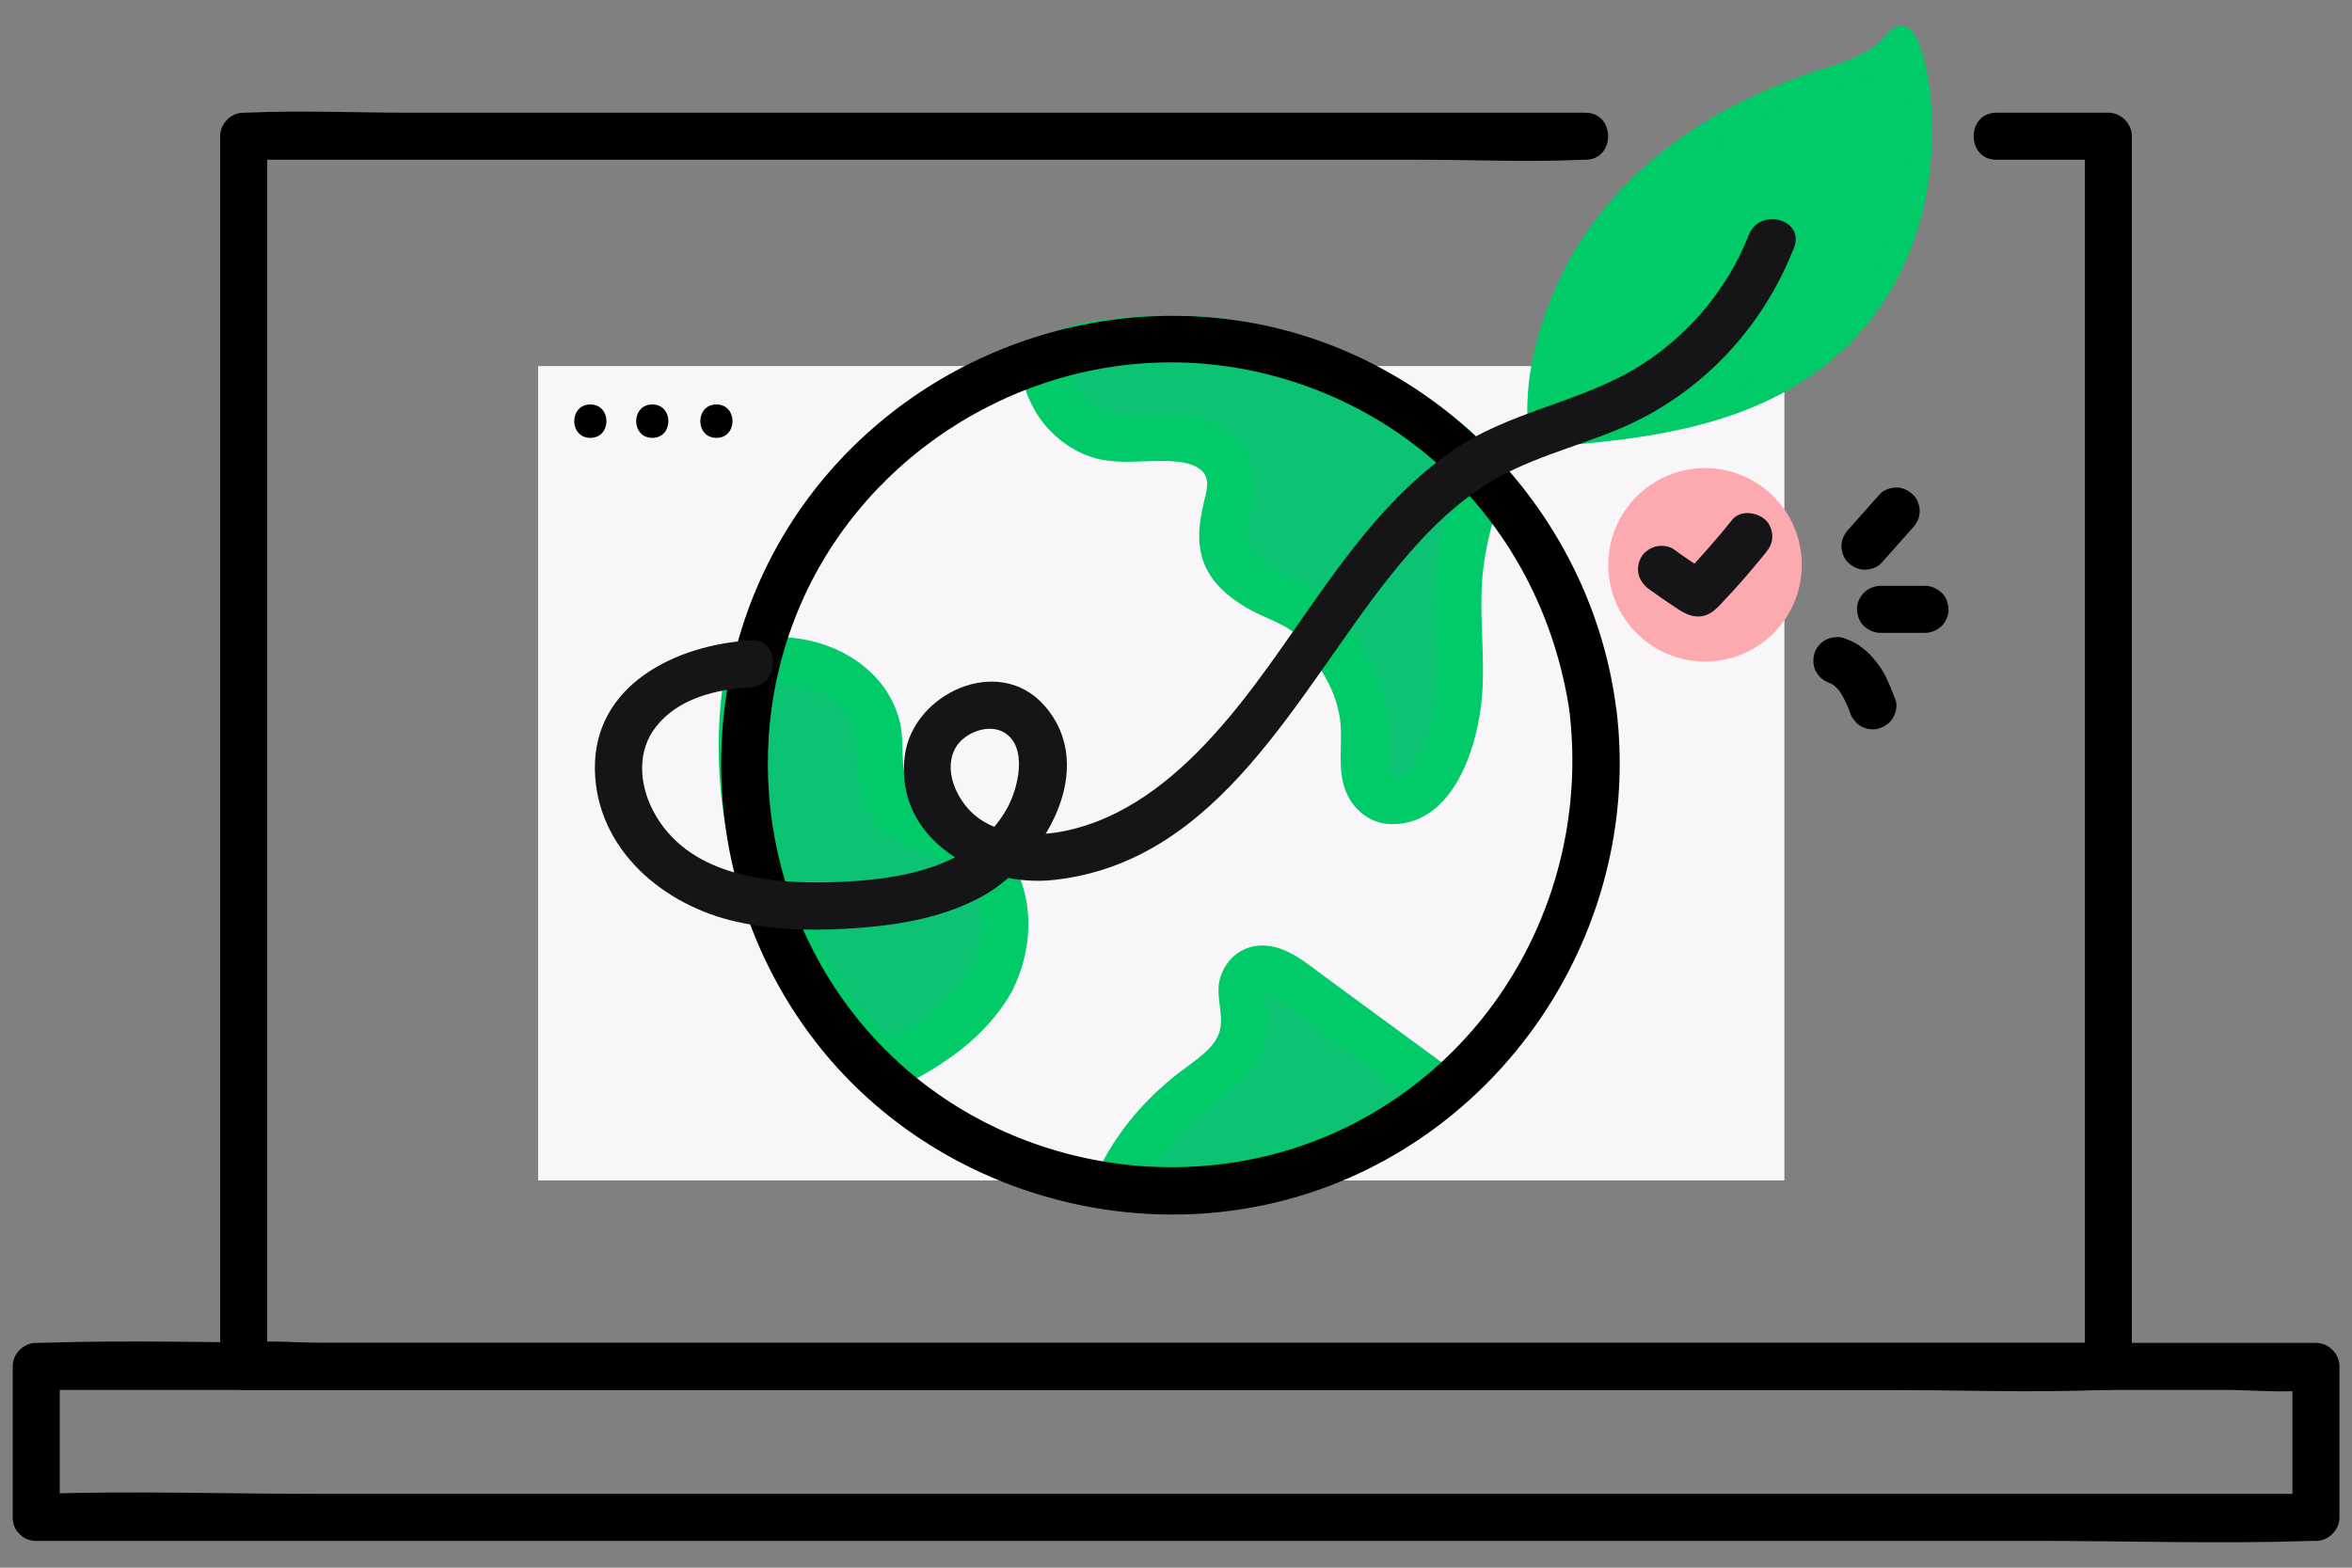 <?xml version="1.0" encoding="UTF-8"?><svg id="Layer_1" xmlns="http://www.w3.org/2000/svg" viewBox="0 0 150 100"><rect x="0" y="0" width="150" height="100" fill="#808080" stroke="none"/><defs><style>.cls-1{fill:#0cc373;}.cls-2{fill:#f8f6f9;}.cls-3{fill:#00cb68;}.cls-4{fill:#151518;}.cls-5{fill:#fcaaaf;}</style></defs><path d="M127.32,10.19h7.14l-1.5-1.5v78.47l1.5-1.5H20.41c-1.51,0-3.17-.2-4.67,0-.06,0-.13,0-.2,0l1.5,1.5V8.69l-1.5,1.5h74.98c3.47,0,6.98.16,10.44,0,.05,0,.1,0,.15,0,1.93,0,1.93-3,0-3H26.13c-3.47,0-6.98-.16-10.44,0-.05,0-.1,0-.15,0-.81,0-1.5.69-1.5,1.5v78.47c0,.81.69,1.5,1.5,1.5h104.28c4.8,0,9.64.19,14.44,0,.07,0,.13,0,.2,0,.81,0,1.5-.69,1.5-1.5V8.69c0-.81-.69-1.5-1.5-1.5h-7.14c-1.93,0-1.93,3,0,3h0Z"/><path d="M2.31,98.29h127.56c5.85,0,11.74.2,17.58,0,.08,0,.17,0,.25,0,.81,0,1.5-.69,1.5-1.5v-9.63c0-.81-.69-1.5-1.5-1.5H20.14c-5.85,0-11.74-.2-17.58,0-.08,0-.17,0-.25,0-.81,0-1.5.69-1.5,1.5v9.63c0,1.93,3,1.93,3,0v-9.63l-1.5,1.5h139.48c1.84,0,3.83.21,5.66,0,.08,0,.17,0,.25,0l-1.5-1.5v9.63l1.5-1.5H20.14c-5.85,0-11.74-.2-17.58,0-.08,0-.17,0-.25,0-1.93,0-1.93,3,0,3Z"/><rect class="cls-2" x="34.32" y="23.35" width="79.48" height="51.95"/><path class="cls-3" d="M98.25,27.76s-2.03-16.58,19.18-22.97c0,0,2.58-.75,3.62-2.33,1.04-1.58,7.46,23.35-19.93,25.1l-2.87.21Z"/><path class="cls-3" d="M99.02,27.76c-.35-2.89.4-6.07,1.53-8.7,3.11-7.25,9.93-11.15,17.11-13.53,1.44-.48,2.83-1.18,3.82-2.36.47-.56.05-.04-.31-.01-.16.01-.42-.11-.38-.13-.07.03,0-.15.01.04,0,.07.09.16.12.23.07.17.32,1,.41,1.44.16.73.25,1.46.3,2.2.31,4.4-.75,8.99-3.51,12.5-4.8,6.09-12.65,7.04-19.86,7.56-.98.07-.99,1.6,0,1.53,7.05-.51,14.46-1.37,19.72-6.63,3.65-3.66,5.34-8.82,5.24-13.92-.03-1.61-.19-3.31-.72-4.84-.14-.41-.31-.91-.64-1.21-.72-.66-1.21-.07-1.71.47-1.32,1.43-3.42,1.78-5.17,2.42-2.29.83-4.51,1.86-6.57,3.16-3.15,1.99-5.91,4.6-7.86,7.8-2.08,3.42-3.54,7.94-3.05,12,.12.97,1.65.98,1.53,0Z"/><path class="cls-1" d="M94.67,30.43c-.96,2.29-1.53,4.74-1.63,7.22-.08,2.11.16,4.21.05,6.31-.11,2.1-.62,4.28-1.98,5.88-.77.9-2.1,1.61-3.11,1-1.15-.69-.96-2.35-.92-3.69.04-1.64-.39-3.29-1.21-4.7-.38-.65-.88-1.22-1.25-1.87-.26-.45-.46-.82-.87-1.16-1.84-1.49-5.4-2.02-5.74-4.85-.19-1.54.88-3.11.39-4.58-.46-1.36-2.07-1.97-3.5-2.04-1.44-.05-2.9.25-4.3-.05-2.04-.44-3.67-2.29-3.92-4.35.42-.38.85-.75,1.29-1.1,1.01-.26,2.05-.45,3.11-.59,7.35-.97,14.41,1.11,19.9,5.24,1.33,1,2.56,2.12,3.69,3.34Z"/><path class="cls-3" d="M93.22,30.03c-.9,2.22-1.46,4.53-1.64,6.92s.19,4.94-.02,7.4c-.08.98-.27,1.98-.64,2.9-.28.7-.97,2.18-1.87,2.27-.68.07-.53-.89-.52-1.41.01-1.01.04-1.99-.13-3-.38-2.19-1.58-3.95-2.78-5.77-.92-1.39-2.36-2.01-3.79-2.74-1.29-.66-2.56-1.35-2.3-2.99.31-1.97.98-3.85-.57-5.52s-3.9-1.69-6-1.6c-1.23.05-2.45.06-3.46-.75-.82-.66-1.23-1.58-1.39-2.6l-.39,1.46c.33-.3.68-.66,1.06-.83.58-.25,1.37-.29,1.99-.39,1.23-.19,2.47-.27,3.71-.28,2.37-.01,4.73.3,7.01.94,4.66,1.3,8.78,3.92,12.08,7.44,1.32,1.41,3.44-.71,2.12-2.12-4.91-5.23-11.53-8.52-18.69-9.15-1.84-.16-3.7-.14-5.53.07s-3.7.32-5.09,1.49c-.76.63-1.31,1.11-1.18,2.16.09.75.38,1.49.74,2.15.71,1.29,1.86,2.32,3.2,2.9,1.89.81,3.76.31,5.72.45.57.04,1.28.16,1.73.55.63.53.36,1.35.19,2.05-.36,1.53-.53,3.06.29,4.48.62,1.07,1.64,1.82,2.7,2.41.97.54,2.42.94,3.15,1.81.51.6.93,1.42,1.37,2.09.54.83.91,1.72,1.11,2.69.3,1.46-.09,2.97.26,4.43s1.54,2.62,3.1,2.63c3.99.03,5.52-5.05,5.76-8.21.18-2.23-.11-4.47-.03-6.71.09-2.36.68-4.64,1.57-6.82.73-1.79-2.17-2.56-2.89-.8Z"/><path class="cls-1" d="M91.94,69.61c-3.81,3.17-8.53,5.32-13.8,6.02-2.35.31-4.66.31-6.92.02,1.04-2.27,2.62-4.3,4.59-5.83,1.5-1.16,3.39-2.34,3.5-4.22.07-1.26-.59-2.87.45-3.58.8-.54,1.86.04,2.65.61,3.17,2.33,6.35,4.66,9.53,6.98Z"/><path class="cls-3" d="M90.88,68.55c-5.5,4.51-12.62,6.43-19.65,5.6l1.3,2.26c1.05-2.24,2.54-4.14,4.51-5.64,1.76-1.34,3.65-2.77,3.78-5.17.03-.48-.05-.95-.09-1.43-.02-.25-.1-.59-.05-.84.05-.22-.05-.05-.13-.02.34-.11,1.19.68,1.44.86.66.48,1.31.96,1.97,1.44,2.41,1.77,4.82,3.53,7.23,5.3.66.48,1.67.11,2.05-.54.45-.76.11-1.58-.54-2.05-2.74-2.01-5.48-4.01-8.21-6.02-1.19-.87-2.44-1.99-4-1.99-1.39,0-2.49,1.02-2.74,2.36-.19,1.07.38,2.33-.04,3.33s-1.59,1.72-2.42,2.35c-2.29,1.75-4.13,3.92-5.36,6.54-.52,1.1.12,2.12,1.3,2.26,7.85.93,15.68-1.48,21.77-6.48,1.49-1.23-.64-3.34-2.12-2.12Z"/><path class="cls-1" d="M63.25,62.44c-1.41,2.65-4.08,4.38-6.8,5.67-4.74-4.19-8.04-10.05-8.93-16.81-.41-3.13-.27-6.2.34-9.12.45-.07.9-.12,1.36-.14,2.85-.09,5.98,1.48,6.69,4.24.43,1.67-.03,3.6.93,5.03,1.07,1.61,3.34,1.78,4.95,2.85,2.56,1.7,2.91,5.56,1.46,8.27Z"/><path class="cls-3" d="M61.96,61.69c-1.39,2.47-3.78,3.93-6.26,5.13l1.82.23c-6.85-6.14-10.02-15.42-8.2-24.47l-1.05,1.05c2.06-.29,4.57.23,5.78,2.1.65,1.01.55,2.22.65,3.37.11,1.3.41,2.55,1.29,3.56,1.48,1.69,3.98,1.65,5.49,3.2s1.37,4.06.48,5.84,1.72,3.24,2.59,1.51c1.23-2.45,1.45-5.38.2-7.87-.6-1.2-1.6-2.18-2.79-2.79s-2.7-.83-3.63-1.76c-1.05-1.06-.62-3.14-.89-4.49s-.97-2.56-1.97-3.47c-2.22-2.03-5.13-2.48-8.01-2.07-.47.07-.96.59-1.05,1.05-2.02,10.07,1.31,20.52,8.98,27.39.53.48,1.19.54,1.82.23,2.94-1.42,5.71-3.3,7.34-6.21.95-1.69-1.64-3.2-2.59-1.51Z"/><path d="M100.08,45.26c1.31,10.72-3.95,21.26-13.57,26.32-9.54,5.01-21.56,3.34-29.41-4-7.64-7.14-10.19-18.43-6.39-28.17,3.87-9.94,13.83-16.49,24.45-16.29,5.89.11,11.71,2.32,16.18,6.17,4.89,4.22,7.91,10,8.8,16.38.27,1.9,3.16,1.09,2.89-.8-1.7-12.18-11.33-22.28-23.52-24.33-11.8-1.98-23.87,3.64-29.81,14.06-5.82,10.22-4.69,23.21,2.69,32.33,7.4,9.15,20.16,12.84,31.32,9.1,12.83-4.3,21.02-17.33,19.38-30.76-.23-1.89-3.23-1.92-3,0Z"/><path class="cls-4" d="M47.87,40.85c-4.71.27-10.03,2.81-9.93,8.26.1,5.08,4.38,8.66,9.05,9.69,2.59.57,5.29.59,7.92.38s5.37-.7,7.74-2.01c3.86-2.14,7.5-8.15,3.95-12.17-2.92-3.31-8.41-.75-8.9,3.23-.67,5.34,4.84,8.41,9.51,7.9,10.62-1.15,15.56-12,21.45-19.39,1.7-2.13,3.59-4.17,5.88-5.68,2.7-1.78,5.83-2.48,8.77-3.72,5.15-2.18,9.08-6.37,11.11-11.55.7-1.8-2.2-2.58-2.89-.8-1.41,3.59-4.06,6.67-7.39,8.61-3.69,2.15-8.05,2.71-11.59,5.2-6.61,4.66-9.86,12.28-15.19,18.13-2.56,2.82-5.7,5.33-9.52,6.09-1.89.38-4.19.26-5.72-1.06-1.13-.99-2-2.89-1.15-4.31.56-.93,2.1-1.52,3.08-.92,1.54.93.87,3.59.18,4.83-2.16,3.87-6.99,4.57-11.02,4.71-4.22.14-9.44-.4-11.59-4.62-.86-1.69-1-3.76.23-5.31,1.43-1.81,3.84-2.37,6.02-2.5,1.92-.11,1.93-3.11,0-3h0Z"/><path d="M116.73,43.58c.07.02.14.05.21.08l-.36-.15c.19.08.37.19.54.32l-.3-.23c.22.17.41.37.58.58l-.23-.3c.3.39.52.83.71,1.28l-.15-.36c.09.21.17.41.25.62.05.2.14.37.27.51.11.16.25.29.42.39.32.19.8.27,1.16.15s.71-.34.9-.69.3-.79.15-1.16c-.3-.75-.58-1.55-1.07-2.2-.26-.34-.51-.67-.85-.94-.21-.16-.41-.33-.64-.46-.24-.13-.51-.24-.77-.33-.36-.11-.83-.04-1.16.15s-.61.54-.69.9c-.09.38-.07.81.15,1.16s.51.57.9.69h0Z"/><path d="M119.87,31.54c-.66.75-1.33,1.49-1.99,2.24-.27.3-.44.65-.44,1.06,0,.37.16.81.44,1.06s.66.46,1.06.44.8-.14,1.06-.44c.66-.75,1.33-1.49,1.99-2.24.27-.3.44-.65.44-1.06,0-.37-.16-.81-.44-1.06s-.66-.46-1.06-.44-.8.14-1.06.44h0Z"/><path d="M119.93,40.37h2.84c.38,0,.79-.17,1.06-.44s.46-.69.44-1.06-.14-.79-.44-1.06-.65-.44-1.06-.44h-2.84c-.38,0-.79.17-1.06.44s-.46.69-.44,1.06.14.79.44,1.06.65.44,1.06.44h0Z"/><circle class="cls-5" cx="108.74" cy="36.03" r="6.17"/><path class="cls-4" d="M105.19,37.6c.57.41,1.15.81,1.74,1.2.53.35,1.07.64,1.73.48.51-.12.86-.51,1.21-.88.95-1,1.86-2.05,2.72-3.12.26-.32.44-.63.44-1.06,0-.37-.16-.81-.44-1.06-.55-.5-1.6-.65-2.12,0s-1.01,1.23-1.54,1.83c-.26.29-.52.58-.78.87-.13.14-.27.29-.4.43-.07.08-.15.15-.22.23l-.07.08c-.21.2-.07.14.41-.2h.8c.22.11.25.12.1.03l-.09-.06c-.09-.06-.18-.12-.27-.18-.2-.13-.39-.26-.58-.39-.37-.25-.74-.51-1.11-.78-.3-.21-.81-.25-1.16-.15s-.73.36-.9.69c-.41.77-.15,1.56.54,2.05h0Z"/><path d="M37.65,27.93c1.37,0,1.37-2.13,0-2.13s-1.37,2.13,0,2.13h0Z"/><path d="M41.6,27.93c1.37,0,1.37-2.13,0-2.13s-1.37,2.13,0,2.13h0Z"/><path d="M45.69,27.93c1.37,0,1.37-2.13,0-2.13s-1.37,2.13,0,2.13h0Z"/></svg>